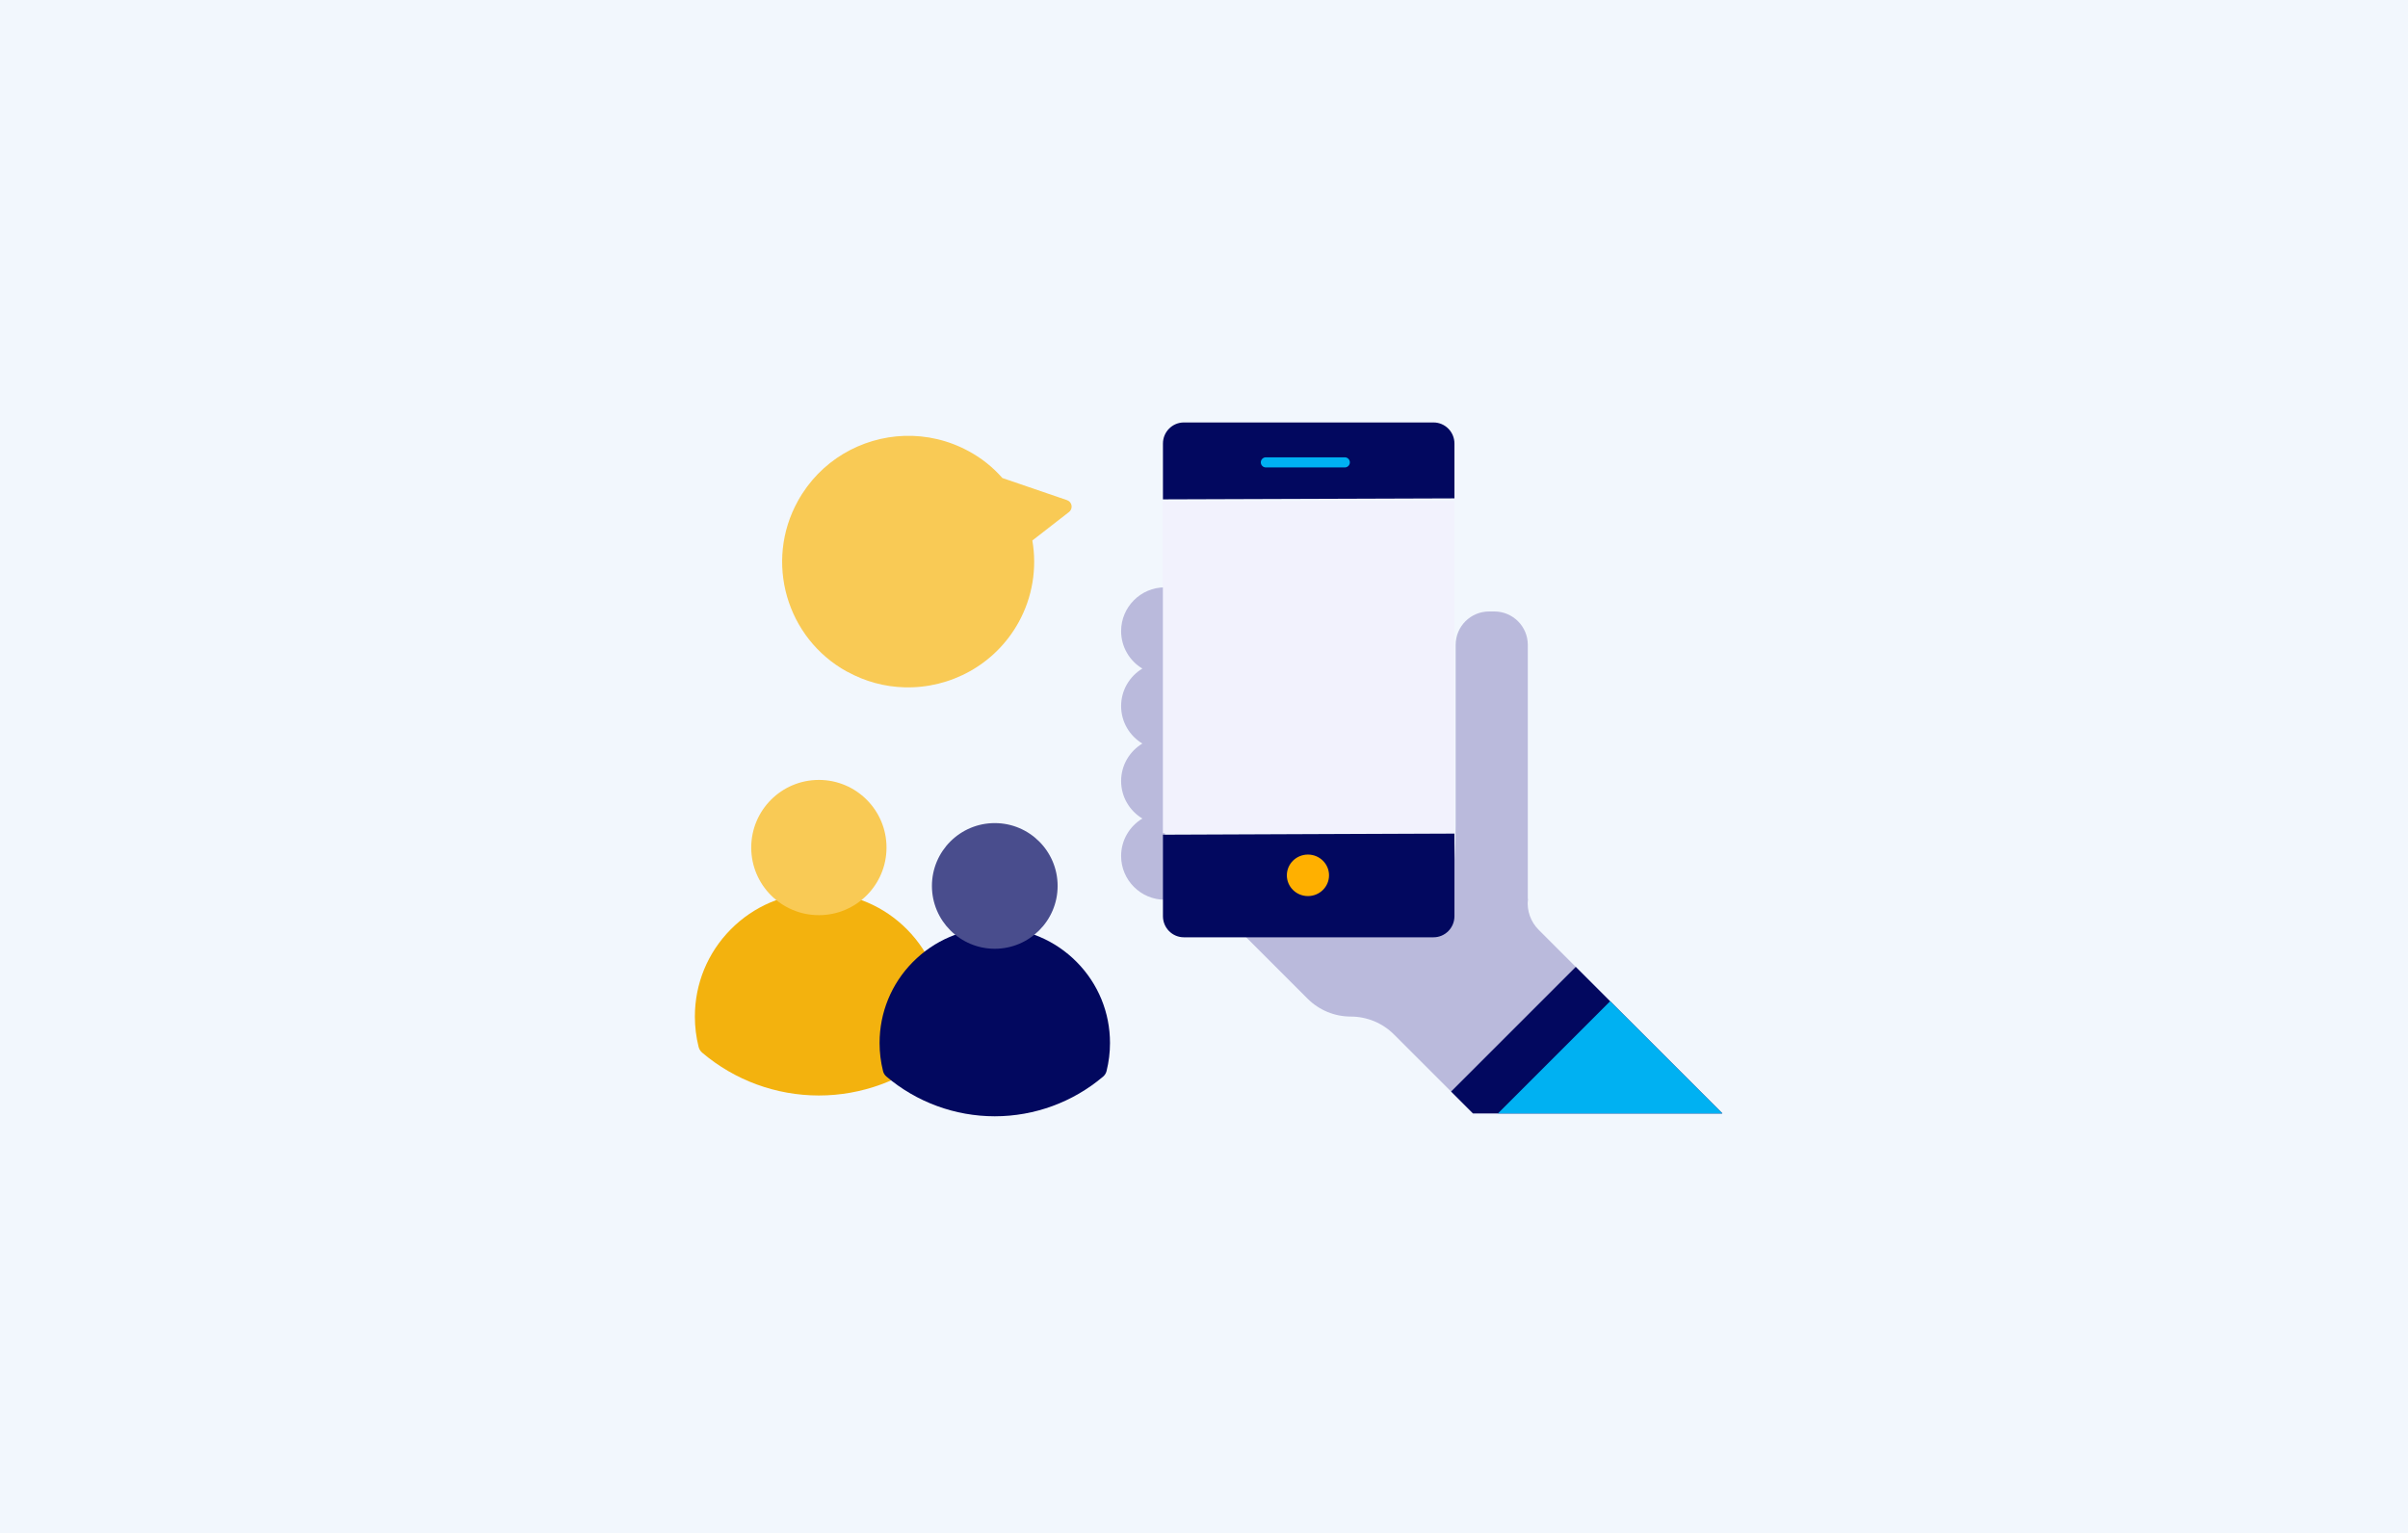 <svg xmlns="http://www.w3.org/2000/svg" xmlns:xlink="http://www.w3.org/1999/xlink" width="380" height="242" viewBox="0 0 380 242">
    <rect x="0" y="0" width="380" height="242" fill="#808080" stroke="none"/>
    <defs>
        <path id="prefix__a" d="M0 0H380V242H0z"/>
        <path id="prefix__c" d="M0 0H302V197H0z"/>
    </defs>
    <g fill="none" fill-rule="evenodd">
        <mask id="prefix__b" fill="#fff">
            <use xlink:href="#prefix__a"/>
        </mask>
        <use fill="#F2F7FD" xlink:href="#prefix__a"/>
        <g mask="url(#prefix__b)">
            <g transform="translate(41 23)">
                <use fill="#F2F7FD" xlink:href="#prefix__c"/>
            </g>
        </g>
        <g>
            <path fill="#BABADC" d="M125.987 81.136h.838c2.913 0 5.274-2.361 5.274-5.273V35.795c0-2.912-2.36-5.273-5.274-5.273h-.838c-2.912 0-5.272 2.36-5.272 5.273v40.068c0 2.912 2.36 5.273 5.272 5.273" transform="translate(109 66)"/>
            <path fill="#BABADC" d="M123.444 109.75l-12.462-12.46c-1.808-1.81-4.261-2.825-6.818-2.825-2.557 0-5.01-1.016-6.818-2.824L84.49 78.784h35.502l2.522-43.539c0-2.873.409-.687 3.275-.716 2.684-.028 2.636-2.665 2.967 0l.176 24.375 3.176 17.087c-.179 1.767.446 3.522 1.704 4.778l28.98 28.981h-39.348zM74.825 76.023c-3.807 0-6.904-3.096-6.904-6.903 0-2.51 1.346-4.708 3.352-5.917-2.006-1.21-3.352-3.409-3.352-5.918 0-2.508 1.346-4.708 3.352-5.916-2.006-1.21-3.352-3.41-3.352-5.917 0-2.51 1.346-4.71 3.352-5.918-2.006-1.209-3.352-3.408-3.352-5.917 0-3.806 3.097-6.904 6.904-6.904v49.31z" transform="translate(109 66)"/>
            <path fill="#02085F" d="M77.825 81.953c-1.824 0-3.303-1.492-3.303-3.331V65.756l46-.185v13.05c0 1.84-1.479 3.332-3.304 3.332H77.825zM74.522 12.825V4.016c0-1.84 1.48-3.331 3.303-3.331h39.393c1.825 0 3.304 1.491 3.304 3.331v8.652l-46 .157zM123.444 109.75L119.992 106.299 139.667 86.624 162.792 109.75z" transform="translate(109 66)"/>
            <path fill="#00B1F2" d="M162.792 109.75L127.389 109.75 145.09 92.048z" transform="translate(109 66)"/>
            <path fill="#FFB000" d="M97.403 68.894c-1.84 0-3.328 1.467-3.328 3.276 0 1.81 1.489 3.276 3.328 3.276 1.838 0 3.328-1.465 3.328-3.276 0-1.809-1.49-3.276-3.328-3.276" transform="translate(109 66)"/>
            <path fill="#F2F2FD" d="M74.513 65.515L120.513 65.515 120.513 13.104 74.513 13.104z" transform="translate(109 66)"/>
            <path stroke="#00B1F2" stroke-linecap="round" stroke-width="1.598" d="M103.217 6.985L90.763 6.985" transform="translate(109 66)"/>
            <path fill="#F9CA55" d="M16.907 13.092C20.42 6.72 26.921 3.028 33.715 2.802c3.452-.111 6.978.673 10.224 2.458 1.981 1.075 3.75 2.496 5.242 4.194l10.199 3.49c.193.07.375.194.504.366.365.46.281 1.145-.192 1.516l-5.78 4.492c.763 4.42.005 8.968-2.155 12.889-3.72 6.748-10.804 10.49-18.019 10.288-3.062-.083-6.153-.881-9.013-2.455-.03-.014-.05-.025-.064-.02-9.583-5.288-13.053-17.355-7.754-26.928" transform="translate(109 66)"/>
            <path fill="#F3B20E" d="M39.792 94.47c0 1.615-.197 3.223-.587 4.778-.09.36-.292.684-.575.923-5.129 4.355-11.666 6.752-18.407 6.752-6.74 0-13.276-2.397-18.405-6.752-.284-.24-.484-.563-.575-.923-.39-1.555-.588-3.163-.588-4.778 0-5.18 2.004-10.06 5.64-13.746 3.635-3.681 8.483-5.75 13.652-5.823h.554c5.169.073 10.017 2.142 13.651 5.823 3.637 3.686 5.64 8.566 5.64 13.746" transform="translate(109 66)"/>
            <path fill="#F9CA55" d="M20.224 57.11c5.895 0 10.674 4.78 10.674 10.675 0 5.895-4.779 10.673-10.674 10.673S9.55 73.68 9.55 67.785c0-5.896 4.779-10.674 10.674-10.674" transform="translate(109 66)"/>
            <path fill="#02085F" d="M66.165 98.637c0 1.5-.184 2.994-.546 4.44-.084.333-.27.633-.534.857-4.766 4.045-10.839 6.272-17.102 6.272-6.261 0-12.335-2.227-17.1-6.272-.263-.224-.45-.524-.534-.858-.363-1.445-.547-2.94-.547-4.44 0-4.81 1.862-9.347 5.241-12.771 3.377-3.42 7.881-5.342 12.683-5.409h.515c4.802.067 9.307 1.989 12.684 5.409 3.379 3.424 5.24 7.96 5.24 12.772" transform="translate(109 66)"/>
            <path fill="#494D8D" d="M47.983 63.926c5.478 0 9.918 4.44 9.918 9.918 0 5.477-4.44 9.917-9.918 9.917-5.477 0-9.917-4.44-9.917-9.917 0-5.478 4.44-9.918 9.917-9.918" transform="translate(109 66)"/>
        </g>
    </g>
</svg>
